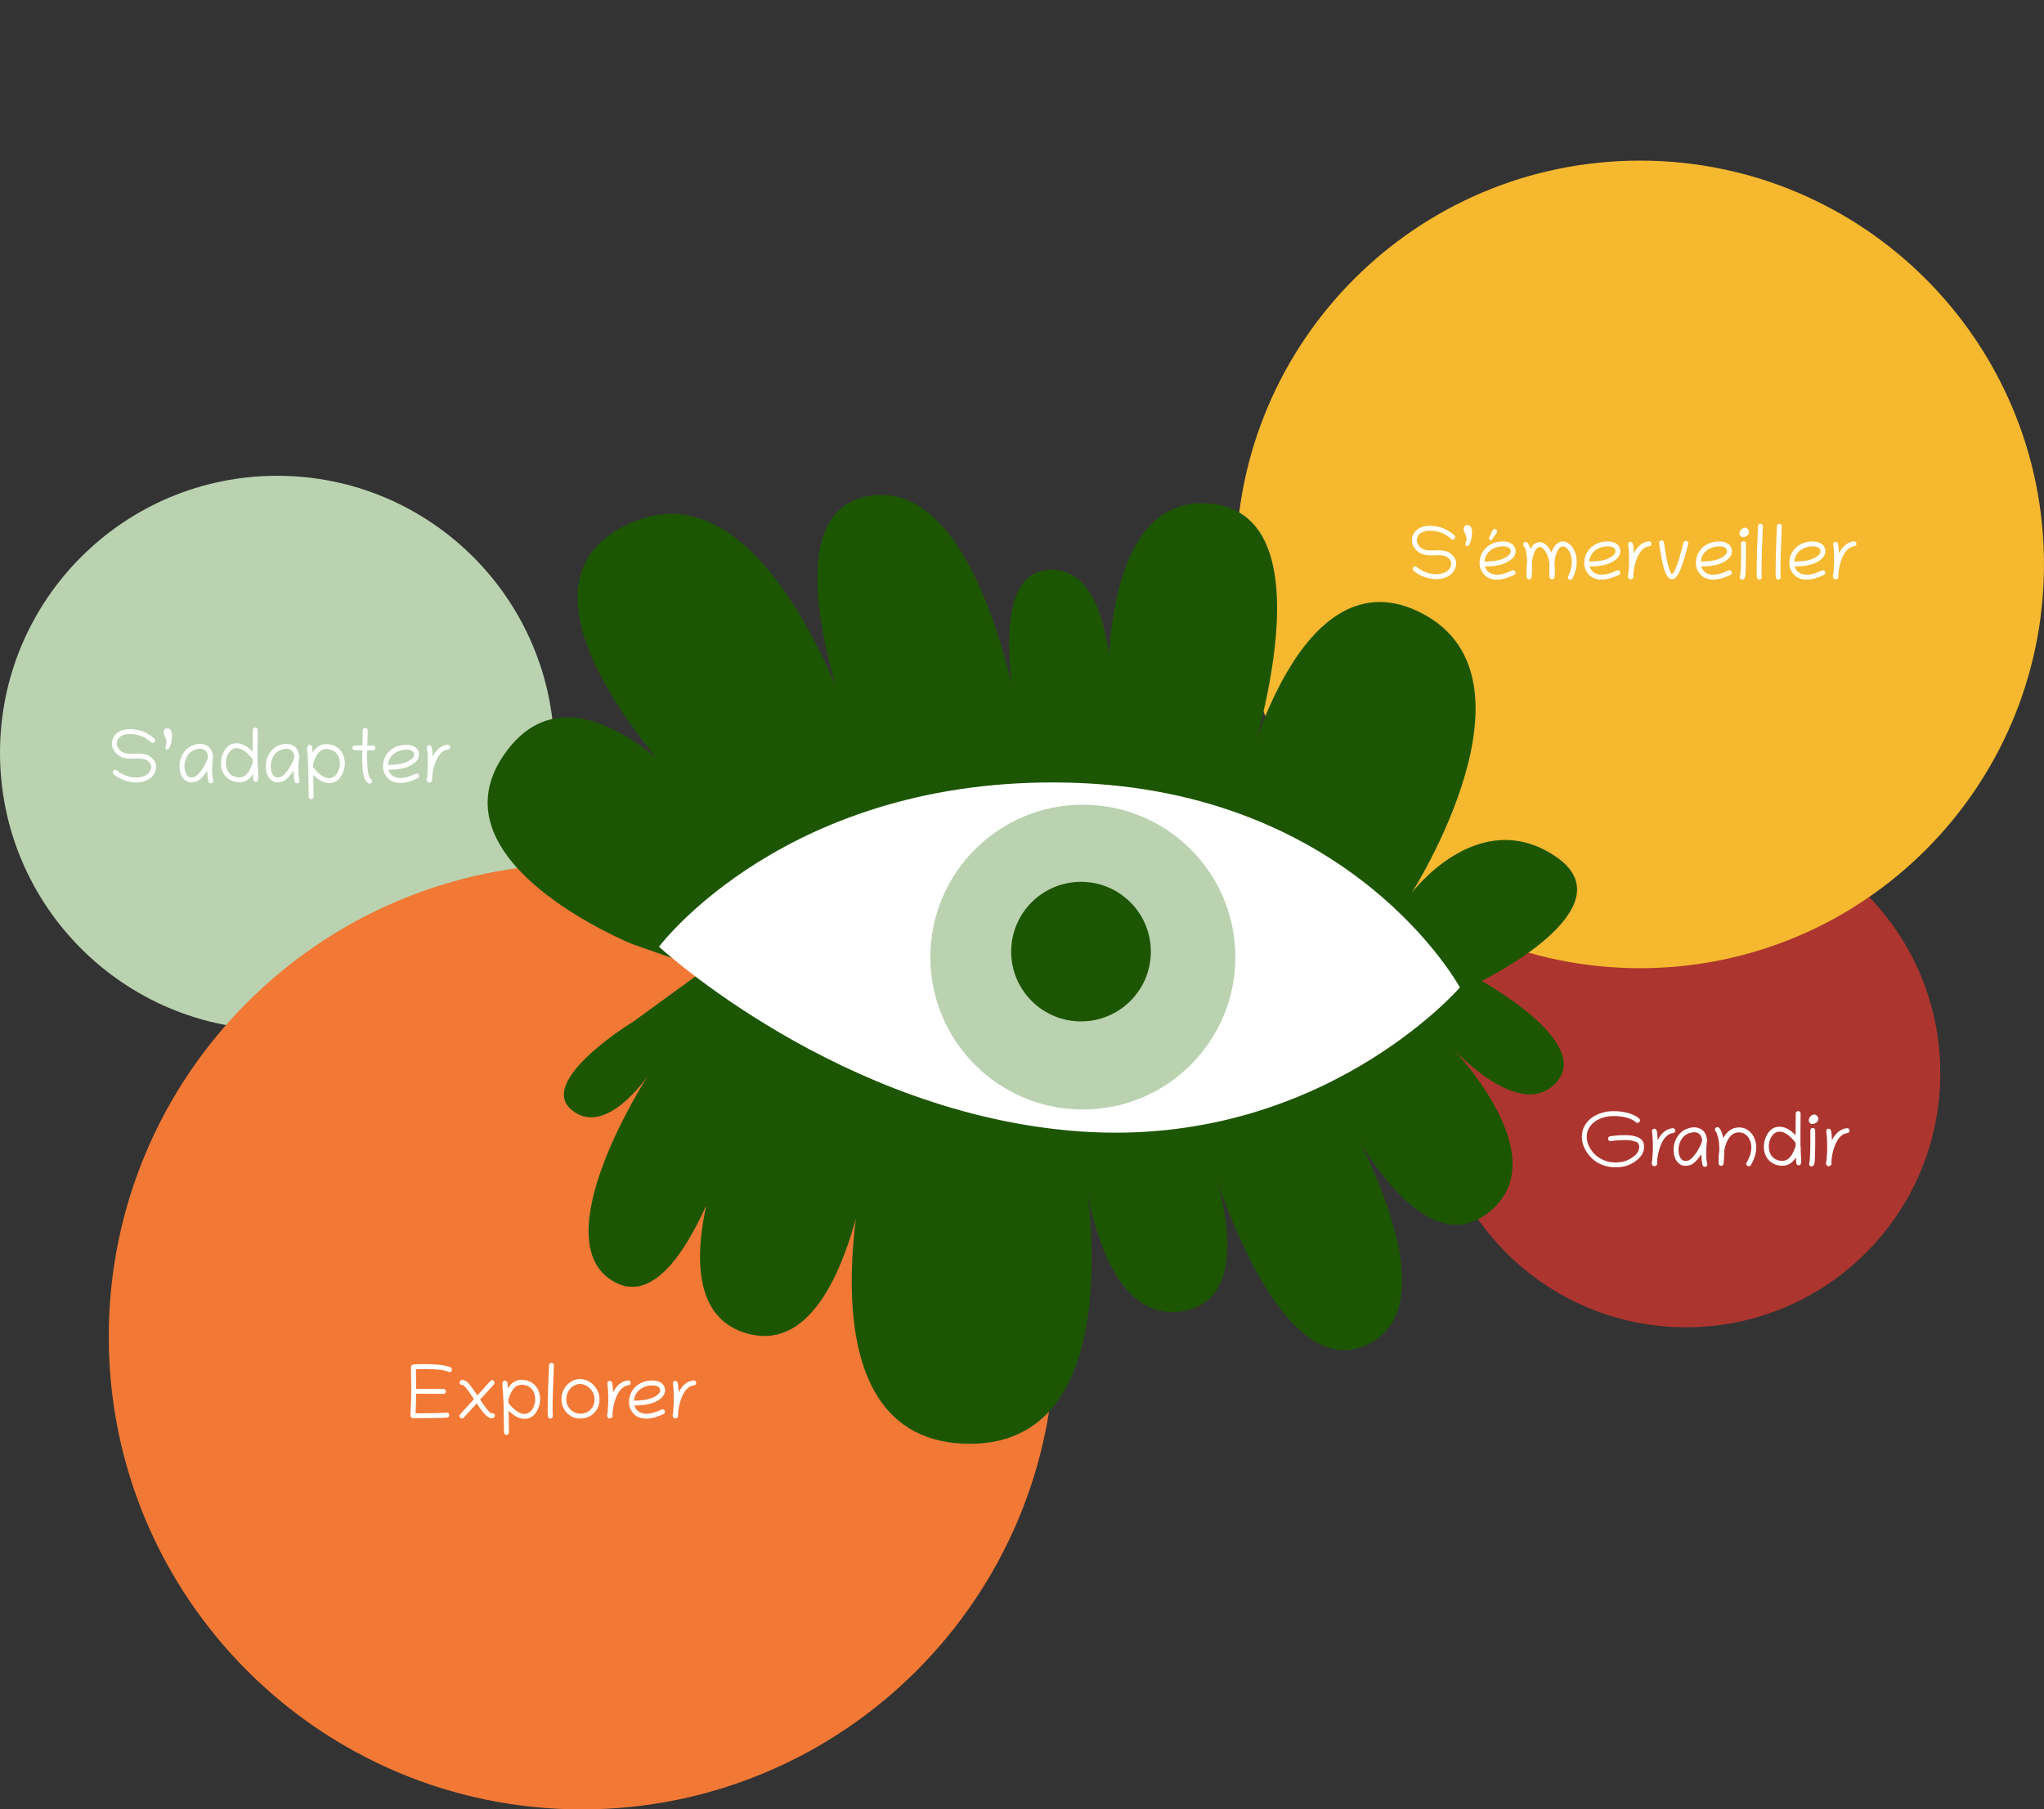 <svg width="794" height="703" viewBox="0 0 794 703" fill="none" xmlns="http://www.w3.org/2000/svg">
<rect x="0" y="0" width="794" height="703" fill="#333333" stroke="none"/>
<g clip-path="url(#clip0)">
<path d="M107.674 400.106C167.14 400.106 215.347 351.92 215.347 292.48C215.347 233.04 167.14 184.855 107.674 184.855C48.207 184.855 0 233.04 0 292.48C0 351.92 48.207 400.106 107.674 400.106Z" fill="#BAD2B0"/>
<path d="M226.028 703C327.526 703 409.807 620.756 409.807 519.304C409.807 417.851 327.526 335.607 226.028 335.607C124.53 335.607 42.249 417.851 42.249 519.304C42.249 620.756 124.53 703 226.028 703Z" fill="#F27935"/>
<path d="M654.969 515.688C709.505 515.688 753.716 471.497 753.716 416.986C753.716 362.474 709.505 318.284 654.969 318.284C600.433 318.284 556.223 362.474 556.223 416.986C556.223 471.497 600.433 515.688 654.969 515.688Z" fill="#AD352F"/>
<path d="M637.044 376.176C723.728 376.176 794 305.935 794 219.29C794 132.644 723.728 62.404 637.044 62.404C550.359 62.404 480.088 132.644 480.088 219.29C480.088 305.935 550.359 376.176 637.044 376.176Z" fill="#F5B82F"/>
<path d="M245.767 366.869C245.767 366.869 164.392 334.056 197.23 291.251C230.069 248.447 287.17 329.06 287.17 329.06C287.17 329.06 182.973 234.176 242.926 204.172C302.879 174.169 338.044 303.962 338.044 303.962C338.044 303.962 291.835 199.59 338.044 192.61C384.254 185.63 398.511 294.092 398.511 294.092C398.511 294.092 378.52 221.324 408.497 221.324C438.473 221.324 431.339 294.092 431.339 294.092C431.339 294.092 419.923 191.361 469.881 195.641C519.838 199.922 483.04 303.992 483.04 303.992C483.04 303.992 504.14 212.763 552.676 238.446C601.213 264.129 548.394 346.887 548.394 346.887C548.394 346.887 574.088 312.644 604.075 332.616C634.061 352.588 575.519 381.131 575.519 381.131C575.519 381.131 619.773 405.393 604.075 421.085C588.376 436.776 559.82 402.533 559.82 402.533C559.82 402.533 606.926 448.198 578.37 471.02C549.815 493.842 519.848 428.206 519.848 428.206C519.848 428.206 566.954 505.264 531.265 522.385C495.575 539.507 469.881 449.608 469.881 449.608C469.881 449.608 491.292 505.264 458.464 509.544C425.636 513.824 420.639 450.655 420.639 450.655C420.639 450.655 442.806 563.76 374.288 560.909C305.771 558.059 338.83 440.05 338.83 440.05C338.83 440.05 330.034 529.476 290.072 518.065C250.11 506.653 288.641 426.745 288.641 426.745C288.641 426.745 267.229 513.784 238.674 498.083C210.118 482.381 251.521 418.184 251.521 418.184C251.521 418.184 235.066 442.497 221.856 431.066C208.647 419.635 246.15 396.822 246.15 396.822L273.839 376.679" fill="#1D5603"/>
<path d="M255.994 367.826C255.994 367.826 305.72 301.233 415.641 304.093C525.561 306.953 567.105 383.659 567.105 383.659C567.105 383.659 513.137 446.042 419.923 439.617C326.709 433.191 255.994 367.826 255.994 367.826Z" fill="white"/>
<path d="M420.638 431.076C453.355 431.076 479.876 404.566 479.876 371.865C479.876 339.163 453.355 312.654 420.638 312.654C387.922 312.654 361.401 339.163 361.401 371.865C361.401 404.566 387.922 431.076 420.638 431.076Z" fill="#BAD2B0"/>
<path d="M419.923 396.842C434.904 396.842 447.048 384.704 447.048 369.73C447.048 354.756 434.904 342.617 419.923 342.617C404.943 342.617 392.798 354.756 392.798 369.73C392.798 384.704 404.943 396.842 419.923 396.842Z" fill="#1D5603"/>
<path d="M165.207 531.913C164.592 531.913 163.947 531.923 163.273 531.942C162.6 531.952 162.033 531.972 161.574 532.001C161.633 534.813 161.662 537.343 161.662 539.589L172.282 539.662C172.585 539.662 172.81 539.765 172.956 539.97C173.112 540.165 173.19 540.38 173.19 540.614C173.19 540.858 173.112 541.078 172.956 541.273C172.81 541.469 172.58 541.566 172.268 541.566L161.647 541.493C161.638 542.792 161.618 543.959 161.589 544.994C161.56 546.029 161.525 546.933 161.486 547.704L161.413 549.11C164.616 549.101 167.229 549.076 169.25 549.037C171.281 548.988 172.731 548.93 173.601 548.861C173.894 548.832 174.118 548.93 174.274 549.154C174.431 549.369 174.509 549.594 174.509 549.828C174.509 550.053 174.44 550.263 174.304 550.458C174.167 550.644 173.957 550.746 173.674 550.766C172.717 550.854 171.13 550.917 168.913 550.956C166.706 550.995 163.874 551.015 160.417 551.015C160.173 551.015 159.953 550.917 159.758 550.722C159.562 550.526 159.465 550.292 159.465 550.019C159.465 549.911 159.475 549.579 159.494 549.022C159.514 548.456 159.538 547.753 159.567 546.913C159.597 546.073 159.626 545.185 159.655 544.247C159.685 543.3 159.709 542.387 159.729 541.508C159.748 540.619 159.758 539.848 159.758 539.193C159.758 537.973 159.738 536.688 159.699 535.341C159.67 533.983 159.655 532.567 159.655 531.093C159.655 530.849 159.743 530.634 159.919 530.448C160.104 530.263 160.314 530.165 160.549 530.155L161.604 530.082C162.443 530.033 163.312 530.004 164.211 529.994C165.109 529.984 166.037 529.994 166.994 530.023C170.754 530.141 173.42 530.551 174.992 531.254C175.363 531.42 175.544 531.728 175.534 532.177C175.534 532.421 175.451 532.636 175.285 532.821C175.129 532.997 174.914 533.085 174.641 533.085C174.504 533.085 174.362 533.051 174.216 532.982C172.595 532.27 169.592 531.913 165.207 531.913ZM178.537 537.201C178.537 536.84 178.649 536.571 178.874 536.396C179.099 536.22 179.343 536.132 179.606 536.132C179.909 536.132 180.217 536.205 180.529 536.352C180.852 536.488 181.125 536.649 181.35 536.835C182.15 537.509 183.386 539.101 185.056 541.61C185.114 541.698 185.173 541.791 185.231 541.889C185.3 541.977 185.363 542.064 185.422 542.152L190.505 536.527C190.69 536.322 190.91 536.22 191.164 536.22C191.418 536.22 191.647 536.322 191.853 536.527C192.058 536.723 192.16 536.952 192.16 537.216C192.16 537.44 192.077 537.641 191.911 537.816L186.506 543.778C187.521 545.282 188.327 546.425 188.923 547.206C189.792 548.329 190.446 548.969 190.886 549.125C191.013 549.066 191.149 549.037 191.296 549.037C191.54 549.037 191.755 549.125 191.94 549.301C192.136 549.477 192.233 549.696 192.233 549.96C192.233 550.312 192.116 550.575 191.882 550.751C191.647 550.927 191.35 551.015 190.988 551.015C189.953 551.015 188.776 550.155 187.458 548.437C187.136 548.017 186.784 547.543 186.403 547.016C186.032 546.479 185.627 545.883 185.188 545.229L180.134 550.81C179.938 551.024 179.719 551.132 179.475 551.132C179.221 551.132 178.991 551.034 178.786 550.839C178.581 550.634 178.479 550.399 178.479 550.136C178.479 549.911 178.562 549.711 178.728 549.535L184.104 543.603L183.137 542.152C181.535 539.76 180.422 538.397 179.797 538.065C179.699 538.095 179.602 538.109 179.504 538.109C179.25 538.109 179.025 538.026 178.83 537.86C178.635 537.694 178.537 537.475 178.537 537.201ZM195.163 537.743C195.163 537.382 195.241 537.069 195.397 536.806C195.563 536.532 195.832 536.396 196.203 536.396C196.457 536.396 196.667 536.498 196.833 536.703C197.009 536.908 197.111 537.143 197.141 537.406C197.17 537.65 197.194 537.943 197.214 538.285C197.243 538.617 197.268 538.998 197.287 539.428C198.625 537.221 200.378 536.117 202.546 536.117C203.884 536.117 205.051 536.376 206.047 536.894C207.043 537.401 207.863 538.129 208.508 539.076C208.957 539.74 209.284 540.453 209.489 541.215C209.704 541.977 209.812 542.748 209.812 543.529C209.812 544.584 209.636 545.614 209.284 546.62C208.942 547.626 208.469 548.51 207.863 549.271C206.809 550.59 205.446 551.249 203.776 551.249C203.63 551.249 203.488 551.244 203.352 551.234C201.467 551.117 199.538 550.062 197.565 548.07C197.585 548.676 197.6 549.389 197.609 550.209C197.619 551.02 197.629 551.933 197.639 552.948L197.683 556.522C197.683 556.776 197.59 557.001 197.404 557.196C197.219 557.392 196.999 557.489 196.745 557.489C196.481 557.489 196.252 557.396 196.057 557.211C195.871 557.035 195.778 556.815 195.778 556.552L195.734 552.963C195.705 550.824 195.676 549.003 195.646 547.499C195.627 545.995 195.603 544.809 195.573 543.939C195.505 543.744 195.471 543.334 195.471 542.709C195.471 542.67 195.471 542.631 195.471 542.592C195.471 541.85 195.417 541.029 195.31 540.131C195.212 539.232 195.163 538.437 195.163 537.743ZM202.531 538.021C200.471 538.021 198.889 539.647 197.785 542.899C197.658 543.28 197.556 543.578 197.478 543.793C197.487 544.008 197.492 544.228 197.492 544.452C197.492 544.677 197.497 544.901 197.507 545.126C199.675 547.802 201.682 549.208 203.527 549.345C203.596 549.345 203.664 549.345 203.732 549.345C204.582 549.345 205.319 549.066 205.944 548.51C206.569 547.943 207.048 547.226 207.38 546.356C207.722 545.478 207.893 544.564 207.893 543.617C207.893 541.957 207.409 540.609 206.442 539.574C205.485 538.539 204.182 538.021 202.531 538.021ZM214.25 529.481C214.494 529.481 214.709 529.584 214.895 529.789C215.09 529.984 215.178 530.214 215.158 530.478C214.992 534.53 214.865 537.963 214.777 540.775C214.689 543.588 214.646 545.785 214.646 547.367C214.646 548.744 214.68 549.652 214.748 550.092C214.758 550.15 214.763 550.204 214.763 550.253C214.763 550.546 214.66 550.771 214.455 550.927C214.25 551.083 214.025 551.161 213.781 551.161C213.576 551.161 213.381 551.098 213.195 550.971C213.02 550.844 212.912 550.644 212.873 550.37C212.795 549.872 212.756 548.852 212.756 547.309C212.756 544.027 212.927 538.388 213.269 530.39C213.278 530.136 213.381 529.921 213.576 529.745C213.781 529.569 214.006 529.481 214.25 529.481ZM225.603 535.81C228.034 535.956 230.026 537.157 231.579 539.413C231.999 540.019 232.321 540.692 232.546 541.435C232.771 542.167 232.883 542.982 232.883 543.881C232.883 545.219 232.565 546.42 231.931 547.484C231.296 548.539 230.529 549.354 229.631 549.931C229.055 550.302 228.405 550.6 227.683 550.824C226.96 551.039 226.213 551.146 225.441 551.146C224.006 551.146 222.78 550.834 221.765 550.209C220.759 549.574 219.948 548.788 219.333 547.851C218.503 546.562 218.088 545.18 218.088 543.705C218.088 543.314 218.117 542.919 218.176 542.519C218.449 540.575 219.265 538.983 220.622 537.743C221.989 536.493 223.532 535.834 225.251 535.766C225.368 535.746 225.485 535.761 225.603 535.81ZM230.964 543.778C230.964 542.646 230.7 541.635 230.173 540.746C229.646 539.848 228.962 539.135 228.122 538.607C227.292 538.07 226.418 537.772 225.5 537.714C225.422 537.714 225.344 537.699 225.266 537.67C224.27 537.729 223.371 538.036 222.57 538.593C221.77 539.14 221.135 539.862 220.666 540.761C220.207 541.649 219.978 542.641 219.978 543.734C219.978 544.574 220.139 545.336 220.461 546.02C220.793 546.703 221.218 547.289 221.735 547.777C222.263 548.256 222.81 548.612 223.376 548.847C224.06 549.12 224.763 549.257 225.485 549.257C226.491 549.257 227.404 549.022 228.225 548.554C229.055 548.075 229.685 547.499 230.114 546.825C230.397 546.376 230.607 545.893 230.744 545.375C230.891 544.848 230.964 544.315 230.964 543.778ZM236.809 551.117C236.535 551.117 236.301 550.985 236.105 550.722C235.91 550.448 235.812 550.204 235.812 549.989C235.812 549.804 235.842 549.613 235.9 549.418C235.969 549.223 236.008 549.037 236.018 548.861C236.047 548.324 236.101 547.602 236.179 546.693C236.257 545.775 236.296 544.887 236.296 544.027C236.296 543.402 236.286 542.724 236.267 541.991C236.208 539.833 236.12 538.52 236.003 538.051C235.954 537.846 235.93 537.66 235.93 537.494C235.93 537.211 236.008 536.981 236.164 536.806C236.33 536.62 236.56 536.527 236.853 536.527C237.077 536.527 237.272 536.601 237.438 536.747C237.604 536.894 237.712 537.06 237.761 537.245C237.976 538.056 238.103 539.301 238.142 540.98C239.567 538.178 241.496 536.625 243.928 536.322C243.967 536.322 244.006 536.322 244.045 536.322C244.338 536.322 244.562 536.43 244.719 536.645C244.885 536.85 244.968 537.074 244.968 537.318C244.968 537.533 244.904 537.729 244.777 537.904C244.65 538.08 244.445 538.183 244.162 538.212C241.682 538.524 239.855 540.746 238.684 544.877C238.4 545.883 238.186 546.918 238.039 547.982C238.01 548.422 237.98 548.769 237.951 549.022C237.932 549.276 237.922 549.516 237.922 549.74C237.922 549.867 237.932 549.97 237.951 550.048C237.971 550.126 237.98 550.194 237.98 550.253C237.98 550.468 237.834 550.668 237.541 550.854C237.258 551.029 237.014 551.117 236.809 551.117ZM246.418 546.034C246.701 547.05 247.248 547.846 248.059 548.422C248.879 548.998 249.909 549.286 251.149 549.286C252.81 549.286 254.738 548.744 256.936 547.66C257.072 547.592 257.214 547.558 257.36 547.558C257.614 547.558 257.834 547.646 258.02 547.821C258.215 547.997 258.312 548.217 258.312 548.48C258.312 548.9 258.137 549.198 257.785 549.374C256.672 549.921 255.539 550.36 254.387 550.692C253.234 551.024 252.121 551.19 251.047 551.19C249.943 551.19 248.913 550.985 247.956 550.575C247.009 550.165 246.198 549.481 245.524 548.524C245.144 547.987 244.851 547.416 244.646 546.811C244.44 546.205 244.338 545.526 244.338 544.774C244.338 544.442 244.357 544.096 244.396 543.734C244.621 541.869 245.397 540.272 246.726 538.944C248.444 537.226 250.705 536.366 253.508 536.366C254.582 536.366 255.524 536.576 256.335 536.996C257.146 537.406 257.722 537.992 258.063 538.754C258.249 539.174 258.342 539.618 258.342 540.087C258.342 540.888 258.132 541.596 257.712 542.211C257.302 542.816 256.716 543.378 255.954 543.896C253.815 545.341 250.715 546.063 246.652 546.063C246.594 546.063 246.516 546.054 246.418 546.034ZM246.257 544.247C246.394 544.188 246.525 544.159 246.652 544.159C250.334 544.159 253.083 543.544 254.899 542.313C255.407 541.972 255.793 541.625 256.057 541.273C256.32 540.912 256.452 540.497 256.452 540.028C256.452 539.755 256.389 539.535 256.262 539.369C256.145 539.203 255.988 539.047 255.793 538.9C255.246 538.48 254.489 538.271 253.522 538.271C252.224 538.271 251.042 538.515 249.978 539.003C248.913 539.481 248.049 540.17 247.385 541.068C246.73 541.957 246.354 543.017 246.257 544.247ZM262.268 551.117C261.994 551.117 261.76 550.985 261.564 550.722C261.369 550.448 261.271 550.204 261.271 549.989C261.271 549.804 261.301 549.613 261.359 549.418C261.428 549.223 261.467 549.037 261.477 548.861C261.506 548.324 261.56 547.602 261.638 546.693C261.716 545.775 261.755 544.887 261.755 544.027C261.755 543.402 261.745 542.724 261.726 541.991C261.667 539.833 261.579 538.52 261.462 538.051C261.413 537.846 261.389 537.66 261.389 537.494C261.389 537.211 261.467 536.981 261.623 536.806C261.789 536.62 262.019 536.527 262.312 536.527C262.536 536.527 262.731 536.601 262.897 536.747C263.063 536.894 263.171 537.06 263.22 537.245C263.435 538.056 263.562 539.301 263.601 540.98C265.026 538.178 266.955 536.625 269.387 536.322C269.426 536.322 269.465 536.322 269.504 536.322C269.797 536.322 270.021 536.43 270.178 536.645C270.344 536.85 270.427 537.074 270.427 537.318C270.427 537.533 270.363 537.729 270.236 537.904C270.109 538.08 269.904 538.183 269.621 538.212C267.141 538.524 265.314 540.746 264.143 544.877C263.859 545.883 263.645 546.918 263.498 547.982C263.469 548.422 263.439 548.769 263.41 549.022C263.391 549.276 263.381 549.516 263.381 549.74C263.381 549.867 263.391 549.97 263.41 550.048C263.43 550.126 263.439 550.194 263.439 550.253C263.439 550.468 263.293 550.668 263 550.854C262.717 551.029 262.473 551.117 262.268 551.117Z" fill="white"/>
<path d="M636.774 434.616C636.97 434.802 637.067 435.026 637.067 435.29C637.067 435.671 636.882 435.964 636.511 436.169C636.149 436.364 635.808 436.315 635.485 436.022C634.655 435.261 633.464 434.67 631.911 434.25C630.368 433.83 628.732 433.62 627.004 433.62C626.115 433.62 625.241 433.679 624.382 433.796C621.218 434.44 618.962 435.734 617.614 437.678C617.175 438.312 616.857 438.967 616.662 439.641C616.467 440.305 616.369 440.969 616.369 441.633C616.369 442.844 616.638 444.021 617.175 445.163C617.712 446.296 618.381 447.292 619.182 448.151C620.119 449.157 621.301 449.992 622.727 450.656C624.152 451.32 625.773 451.652 627.59 451.652C628.566 451.652 629.567 451.545 630.593 451.33C631.364 451.135 632.136 450.832 632.907 450.422C633.688 450.012 634.387 449.533 635.002 448.986C635.627 448.439 636.081 447.863 636.364 447.258C636.618 446.721 636.745 446.164 636.745 445.588C636.745 445.012 636.633 444.577 636.408 444.284C636.193 443.981 635.881 443.757 635.471 443.61C635.07 443.464 634.582 443.322 634.006 443.186C633.303 443.02 632.399 442.937 631.296 442.937C630.749 442.937 630.153 442.956 629.509 442.995C628.864 443.024 628.259 443.068 627.692 443.127C627.126 443.176 626.687 443.225 626.374 443.273L625.759 443.361C625.71 443.371 625.656 443.376 625.598 443.376C625.314 443.376 625.09 443.273 624.924 443.068C624.768 442.854 624.689 442.624 624.689 442.38C624.689 442.175 624.748 441.984 624.865 441.809C624.992 441.623 625.192 441.511 625.466 441.472L626.081 441.384C626.413 441.335 626.867 441.281 627.443 441.223C628.02 441.164 628.64 441.115 629.304 441.076C629.968 441.037 630.598 441.018 631.193 441.018C632.463 441.018 633.625 441.135 634.68 441.369C635.744 441.604 636.618 441.975 637.302 442.482C638.2 443.156 638.649 444.211 638.649 445.646C638.649 447.668 637.57 449.484 635.412 451.096C634.104 452.072 632.639 452.766 631.018 453.176C629.836 453.42 628.688 453.542 627.575 453.542C626.54 453.542 625.529 453.435 624.543 453.22C621.818 452.624 619.567 451.369 617.79 449.455C616.823 448.42 616.027 447.224 615.402 445.866C614.777 444.499 614.465 443.088 614.465 441.633C614.465 440.783 614.592 439.934 614.846 439.084C615.1 438.234 615.505 437.404 616.062 436.594C617.702 434.221 620.358 432.663 624.03 431.921C624.04 431.921 624.05 431.921 624.06 431.921C624.069 431.911 624.079 431.906 624.089 431.906C625.036 431.779 625.998 431.716 626.975 431.716C628.977 431.716 630.861 431.975 632.629 432.492C634.396 433 635.778 433.708 636.774 434.616ZM642.59 453.117C642.316 453.117 642.082 452.985 641.887 452.722C641.691 452.448 641.594 452.204 641.594 451.989C641.594 451.804 641.623 451.613 641.682 451.418C641.75 451.223 641.789 451.037 641.799 450.861C641.828 450.324 641.882 449.602 641.96 448.693C642.038 447.775 642.077 446.887 642.077 446.027C642.077 445.402 642.067 444.724 642.048 443.991C641.989 441.833 641.901 440.52 641.784 440.051C641.735 439.846 641.711 439.66 641.711 439.494C641.711 439.211 641.789 438.981 641.945 438.806C642.111 438.62 642.341 438.527 642.634 438.527C642.858 438.527 643.054 438.601 643.22 438.747C643.386 438.894 643.493 439.06 643.542 439.245C643.757 440.056 643.884 441.301 643.923 442.98C645.349 440.178 647.277 438.625 649.709 438.322C649.748 438.322 649.787 438.322 649.826 438.322C650.119 438.322 650.344 438.43 650.5 438.645C650.666 438.85 650.749 439.074 650.749 439.318C650.749 439.533 650.686 439.729 650.559 439.904C650.432 440.08 650.227 440.183 649.943 440.212C647.463 440.524 645.637 442.746 644.465 446.877C644.182 447.883 643.967 448.918 643.82 449.982C643.791 450.422 643.762 450.769 643.732 451.022C643.713 451.276 643.703 451.516 643.703 451.74C643.703 451.867 643.713 451.97 643.732 452.048C643.752 452.126 643.762 452.194 643.762 452.253C643.762 452.468 643.615 452.668 643.322 452.854C643.039 453.029 642.795 453.117 642.59 453.117ZM663.083 442.819C663.112 442.927 663.127 443.039 663.127 443.156C663.127 443.381 663.083 443.64 662.995 443.933C662.849 445.476 662.775 446.853 662.775 448.063C662.775 449.753 662.917 451.125 663.2 452.18C663.229 452.277 663.244 452.37 663.244 452.458C663.244 452.731 663.137 452.946 662.922 453.103C662.717 453.269 662.492 453.352 662.248 453.352C662.062 453.352 661.887 453.298 661.721 453.19C661.555 453.083 661.438 452.907 661.369 452.663C661.066 451.54 660.905 450.114 660.886 448.386C659.958 449.88 658.962 451.057 657.897 451.916C657.253 452.434 656.589 452.727 655.905 452.795C655.495 452.912 655.095 452.971 654.704 452.971C654.147 452.971 653.64 452.868 653.181 452.663C652.722 452.458 652.326 452.199 651.994 451.887C651.398 451.33 650.935 450.612 650.603 449.733C650.28 448.845 650.119 447.819 650.119 446.657C650.119 445.163 650.466 443.737 651.159 442.38C652.175 440.388 653.718 439.06 655.788 438.396C656.579 438.132 657.341 438 658.073 438C658.991 438 659.855 438.215 660.666 438.645C662.082 439.396 662.888 440.788 663.083 442.819ZM661.179 442.951C661.091 442.014 660.783 441.271 660.256 440.725C659.738 440.178 659.03 439.904 658.132 439.904C657.595 439.904 657.009 440.007 656.374 440.212C654.802 440.71 653.654 441.672 652.932 443.098C652.326 444.299 652.023 445.495 652.023 446.687C652.023 447.526 652.136 448.278 652.36 448.942C652.585 449.606 652.873 450.104 653.225 450.437C653.664 450.847 654.162 451.052 654.719 451.052C654.904 451.052 655.08 451.032 655.246 450.993C655.422 450.944 655.617 450.91 655.832 450.891C655.998 450.871 656.325 450.671 656.813 450.29C657.302 449.899 657.819 449.348 658.366 448.635C658.923 447.922 659.445 447.121 659.934 446.232C660.422 445.344 660.817 444.45 661.12 443.552C661.13 443.454 661.14 443.356 661.149 443.259C661.159 443.151 661.169 443.049 661.179 442.951ZM667.155 437.912C667.438 437.912 667.673 438.024 667.858 438.249C668.562 439.099 669.074 440.407 669.396 442.175C670.725 439.772 672.438 438.42 674.538 438.117C674.87 438.068 675.197 438.044 675.52 438.044C676.691 438.044 677.727 438.312 678.625 438.85C679.523 439.387 680.261 440.095 680.837 440.974C681.413 441.853 681.804 442.8 682.009 443.815C682.146 444.47 682.214 445.139 682.214 445.822C682.214 447.98 681.525 450.261 680.148 452.663C679.973 452.966 679.704 453.117 679.343 453.117C679.04 453.117 678.767 452.976 678.522 452.692C678.288 452.399 678.278 452.072 678.493 451.711C679.704 449.602 680.31 447.634 680.31 445.808C680.31 445.261 680.256 444.729 680.148 444.211C679.992 443.459 679.704 442.761 679.284 442.116C678.874 441.472 678.347 440.954 677.702 440.563C677.067 440.163 676.335 439.963 675.505 439.963C675.28 439.963 675.051 439.978 674.816 440.007C673.85 440.144 673.024 440.568 672.341 441.281C671.657 441.994 671.105 442.858 670.686 443.874C670.275 444.88 669.978 445.905 669.792 446.95C669.792 447.077 669.792 447.204 669.792 447.331C669.792 448.737 669.719 450.153 669.572 451.579L669.514 452.15C669.484 452.424 669.377 452.629 669.191 452.766C669.006 452.893 668.806 452.956 668.591 452.956C668.356 452.956 668.137 452.883 667.932 452.736C667.736 452.59 667.634 452.37 667.624 452.077C667.604 451.638 667.595 451.208 667.595 450.788C667.595 449.353 667.692 448.029 667.888 446.818C667.849 444.572 667.673 442.888 667.36 441.765C667.058 440.651 666.779 439.938 666.525 439.626C666.291 439.333 666.174 439.074 666.174 438.85C666.174 438.566 666.276 438.342 666.481 438.176C666.687 438 666.911 437.912 667.155 437.912ZM699.499 446.76C699.499 447.482 699.533 448.269 699.602 449.118C699.67 449.958 699.704 450.7 699.704 451.345C699.704 451.726 699.626 452.058 699.47 452.341C699.323 452.614 699.055 452.751 698.664 452.751C698.4 452.751 698.186 452.648 698.02 452.443C697.854 452.238 697.761 452.004 697.741 451.74C697.722 451.486 697.702 451.188 697.683 450.847C697.663 450.505 697.644 450.124 697.624 449.704C696.267 451.853 694.533 452.927 692.424 452.927C691.008 452.927 689.753 452.614 688.659 451.989C687.575 451.364 686.721 450.5 686.096 449.396C685.48 448.283 685.173 447.004 685.173 445.559C685.173 444.465 685.358 443.4 685.729 442.365C686.101 441.32 686.604 440.417 687.238 439.655C688.273 438.405 689.606 437.78 691.237 437.78C691.413 437.78 691.594 437.785 691.779 437.795C693.654 437.941 695.563 439.03 697.507 441.062C697.507 440.456 697.507 439.748 697.507 438.938C697.507 438.117 697.512 437.199 697.521 436.184L697.551 432.609C697.551 432.307 697.648 432.077 697.844 431.921C698.049 431.765 698.269 431.687 698.503 431.687C698.747 431.687 698.967 431.765 699.162 431.921C699.357 432.077 699.455 432.312 699.455 432.624L699.426 436.213C699.416 437.531 699.406 438.732 699.396 439.816C699.396 440.891 699.396 441.848 699.396 442.688C699.396 443.752 699.401 444.602 699.411 445.236C699.47 445.412 699.499 445.72 699.499 446.159C699.499 446.257 699.499 446.354 699.499 446.452C699.499 446.55 699.499 446.652 699.499 446.76ZM692.438 451.022C694.44 451.022 696.022 449.426 697.185 446.232C697.263 446.027 697.326 445.852 697.375 445.705C697.424 445.559 697.468 445.437 697.507 445.339V444.006C695.388 441.281 693.41 439.841 691.574 439.685C691.486 439.675 691.398 439.67 691.311 439.67C690.451 439.67 689.704 439.958 689.069 440.534C688.435 441.101 687.946 441.828 687.604 442.717C687.263 443.596 687.092 444.514 687.092 445.471C687.092 447.111 687.57 448.449 688.527 449.484C689.484 450.51 690.788 451.022 692.438 451.022ZM702.619 435.202C702.619 434.841 702.727 434.494 702.941 434.162C703.166 433.82 703.439 433.547 703.762 433.342C704.084 433.127 704.401 433.02 704.714 433.02C705.173 433.02 705.559 433.215 705.871 433.605C706.193 433.986 706.354 434.367 706.354 434.748C706.354 435.109 706.242 435.441 706.018 435.744C705.793 436.047 705.49 436.267 705.109 436.403C704.68 436.618 704.299 436.726 703.967 436.726C703.605 436.726 703.288 436.579 703.015 436.286C702.751 435.983 702.619 435.622 702.619 435.202ZM704.992 450.612C704.963 451.394 704.855 452.019 704.67 452.487C704.484 452.946 704.162 453.176 703.703 453.176C703.449 453.176 703.225 453.083 703.029 452.897C702.834 452.712 702.736 452.482 702.736 452.209C702.736 452.082 702.761 451.955 702.81 451.828C702.897 451.623 702.966 451.218 703.015 450.612C703.073 449.997 703.117 449.274 703.146 448.444C703.176 447.614 703.195 446.76 703.205 445.881C703.225 444.992 703.234 444.167 703.234 443.405C703.234 442.644 703.234 442.038 703.234 441.589C703.234 440.759 703.229 439.963 703.22 439.201C703.22 438.889 703.317 438.654 703.513 438.498C703.718 438.342 703.942 438.264 704.187 438.264C704.421 438.264 704.631 438.342 704.816 438.498C705.012 438.645 705.109 438.869 705.109 439.172C705.119 439.689 705.124 440.197 705.124 440.695C705.134 441.193 705.139 441.682 705.139 442.16C705.139 443.752 705.129 445.192 705.109 446.481C705.1 447.771 705.061 449.147 704.992 450.612ZM710.295 453.117C710.021 453.117 709.787 452.985 709.592 452.722C709.396 452.448 709.299 452.204 709.299 451.989C709.299 451.804 709.328 451.613 709.387 451.418C709.455 451.223 709.494 451.037 709.504 450.861C709.533 450.324 709.587 449.602 709.665 448.693C709.743 447.775 709.782 446.887 709.782 446.027C709.782 445.402 709.772 444.724 709.753 443.991C709.694 441.833 709.606 440.52 709.489 440.051C709.44 439.846 709.416 439.66 709.416 439.494C709.416 439.211 709.494 438.981 709.65 438.806C709.816 438.62 710.046 438.527 710.339 438.527C710.563 438.527 710.759 438.601 710.925 438.747C711.091 438.894 711.198 439.06 711.247 439.245C711.462 440.056 711.589 441.301 711.628 442.98C713.054 440.178 714.982 438.625 717.414 438.322C717.453 438.322 717.492 438.322 717.531 438.322C717.824 438.322 718.049 438.43 718.205 438.645C718.371 438.85 718.454 439.074 718.454 439.318C718.454 439.533 718.391 439.729 718.264 439.904C718.137 440.08 717.932 440.183 717.648 440.212C715.168 440.524 713.342 442.746 712.17 446.877C711.887 447.883 711.672 448.918 711.525 449.982C711.496 450.422 711.467 450.769 711.438 451.022C711.418 451.276 711.408 451.516 711.408 451.74C711.408 451.867 711.418 451.97 711.438 452.048C711.457 452.126 711.467 452.194 711.467 452.253C711.467 452.468 711.32 452.668 711.027 452.854C710.744 453.029 710.5 453.117 710.295 453.117Z" fill="white"/>
<path d="M558.602 215.698C558.172 215.698 557.732 215.713 557.283 215.742C556.834 215.771 556.419 215.786 556.038 215.786C554.749 215.786 553.66 215.645 552.771 215.361C551.883 215.068 551.072 214.59 550.34 213.926C549.852 213.477 549.417 212.905 549.036 212.212C548.655 211.519 548.465 210.742 548.465 209.883C548.465 209.336 548.558 208.784 548.743 208.228C549.153 206.997 549.944 206.035 551.116 205.342C552.288 204.639 553.675 204.287 555.276 204.287C557.356 204.287 559.217 204.639 560.857 205.342C562.498 206.045 563.875 206.929 564.988 207.993C565.184 208.179 565.281 208.403 565.281 208.667C565.281 208.901 565.193 209.121 565.018 209.326C564.852 209.521 564.632 209.624 564.358 209.634C564.095 209.634 563.865 209.546 563.67 209.37C562.732 208.462 561.556 207.705 560.14 207.1C558.724 206.494 557.137 206.191 555.379 206.191C554.188 206.191 553.157 206.411 552.288 206.851C551.419 207.28 550.838 207.939 550.545 208.828C550.428 209.18 550.369 209.531 550.369 209.883C550.369 210.449 550.496 210.962 550.75 211.421C551.014 211.87 551.312 212.246 551.644 212.549C552.161 213.008 552.762 213.345 553.445 213.56C554.139 213.774 555.003 213.882 556.038 213.882C556.399 213.882 556.805 213.867 557.254 213.838C557.703 213.809 558.138 213.794 558.558 213.794C560.345 213.794 561.727 214.048 562.703 214.556C563.436 214.927 564.109 215.503 564.725 216.284C565.35 217.065 565.662 217.964 565.662 218.979C565.662 219.302 565.623 219.624 565.545 219.946C565.105 221.86 563.909 223.267 561.956 224.165C560.726 224.731 559.417 225.015 558.03 225.015C557.708 225.015 557.381 225 557.049 224.971C553.855 224.668 551.204 223.589 549.095 221.733C548.88 221.538 548.772 221.313 548.772 221.06C548.772 220.806 548.87 220.576 549.065 220.371C549.261 220.166 549.49 220.063 549.754 220.063C549.969 220.063 550.164 220.142 550.34 220.298C552.166 221.89 554.466 222.817 557.239 223.081C557.493 223.101 557.742 223.11 557.986 223.11C559.119 223.11 560.218 222.866 561.282 222.378C562.581 221.782 563.377 220.854 563.67 219.595C563.719 219.39 563.743 219.189 563.743 218.994C563.743 218.35 563.538 217.788 563.128 217.31C562.718 216.831 562.269 216.47 561.78 216.226C561.106 215.874 560.047 215.698 558.602 215.698ZM569.925 204.009C570.647 204.009 571.141 204.287 571.404 204.844C571.678 205.391 571.814 206.069 571.814 206.88C571.814 207.427 571.761 208.018 571.653 208.652C571.556 209.287 571.424 209.873 571.258 210.41C571.102 210.938 570.94 211.333 570.774 211.597C570.53 211.968 570.237 212.153 569.896 212.153C569.466 212.153 569.251 211.934 569.251 211.494C569.251 211.211 569.319 210.874 569.456 210.483C569.593 210.093 569.661 209.731 569.661 209.399C569.661 208.716 569.456 207.979 569.046 207.188C568.724 206.562 568.562 206.011 568.562 205.532C568.562 205.132 568.675 204.78 568.899 204.478C569.134 204.165 569.476 204.009 569.925 204.009ZM579.109 209.883C578.934 209.883 578.772 209.824 578.626 209.707C578.489 209.59 578.421 209.443 578.421 209.268C578.421 209.053 578.519 208.779 578.714 208.447L579.783 206.016C579.959 205.693 580.232 205.532 580.604 205.532C580.838 205.532 581.058 205.625 581.263 205.811C581.468 205.986 581.57 206.216 581.57 206.499C581.57 206.665 581.521 206.826 581.424 206.982L579.739 209.399C579.554 209.722 579.344 209.883 579.109 209.883ZM576.824 220.034C577.107 221.05 577.654 221.846 578.465 222.422C579.285 222.998 580.315 223.286 581.556 223.286C583.216 223.286 585.145 222.744 587.342 221.66C587.479 221.592 587.62 221.558 587.767 221.558C588.021 221.558 588.24 221.646 588.426 221.821C588.621 221.997 588.719 222.217 588.719 222.48C588.719 222.9 588.543 223.198 588.191 223.374C587.078 223.921 585.945 224.36 584.793 224.692C583.641 225.024 582.527 225.19 581.453 225.19C580.35 225.19 579.319 224.985 578.362 224.575C577.415 224.165 576.604 223.481 575.931 222.524C575.55 221.987 575.257 221.416 575.052 220.811C574.847 220.205 574.744 219.526 574.744 218.774C574.744 218.442 574.764 218.096 574.803 217.734C575.027 215.869 575.804 214.272 577.132 212.944C578.851 211.226 581.111 210.366 583.914 210.366C584.988 210.366 585.931 210.576 586.741 210.996C587.552 211.406 588.128 211.992 588.47 212.754C588.655 213.174 588.748 213.618 588.748 214.087C588.748 214.888 588.538 215.596 588.118 216.211C587.708 216.816 587.122 217.378 586.36 217.896C584.222 219.341 581.121 220.063 577.059 220.063C577 220.063 576.922 220.054 576.824 220.034ZM576.663 218.247C576.8 218.188 576.932 218.159 577.059 218.159C580.74 218.159 583.489 217.544 585.306 216.313C585.813 215.972 586.199 215.625 586.463 215.273C586.727 214.912 586.858 214.497 586.858 214.028C586.858 213.755 586.795 213.535 586.668 213.369C586.551 213.203 586.395 213.047 586.199 212.9C585.652 212.48 584.896 212.271 583.929 212.271C582.63 212.271 581.448 212.515 580.384 213.003C579.319 213.481 578.455 214.17 577.791 215.068C577.137 215.957 576.761 217.017 576.663 218.247ZM598.006 210.645C598.719 210.645 599.373 210.84 599.969 211.23C600.564 211.611 601.087 212.109 601.536 212.725C601.995 213.34 602.376 213.979 602.679 214.644C603.235 212.974 604.021 211.777 605.037 211.055C605.691 210.586 606.375 210.352 607.088 210.352C607.732 210.352 608.353 210.532 608.948 210.894C609.554 211.255 610.101 211.729 610.589 212.314C611.175 213.027 611.634 213.901 611.966 214.937C612.298 215.972 612.464 217.144 612.464 218.452C612.464 220.464 611.927 222.563 610.853 224.751C610.677 225.083 610.389 225.249 609.988 225.249C609.705 225.249 609.446 225.117 609.212 224.854C608.978 224.59 608.953 224.272 609.139 223.901C610.086 221.987 610.56 220.176 610.56 218.467C610.56 217.383 610.423 216.416 610.149 215.566C609.886 214.717 609.52 214.004 609.051 213.428C608.436 212.676 607.791 212.3 607.117 212.3C606.365 212.3 605.726 212.759 605.198 213.677C604.778 214.419 604.461 215.22 604.246 216.079C604.041 216.938 603.899 217.842 603.821 218.789C603.88 219.238 603.924 219.688 603.953 220.137C603.992 220.586 604.012 221.05 604.012 221.528C604.012 221.938 603.997 222.368 603.968 222.817C603.948 223.267 603.904 223.75 603.836 224.268C603.807 224.541 603.699 224.746 603.514 224.883C603.328 225.01 603.123 225.073 602.898 225.073C602.674 225.073 602.464 225.005 602.269 224.868C602.073 224.722 601.961 224.507 601.932 224.224C601.863 223.12 601.829 222.09 601.829 221.133C601.829 220.312 601.854 219.546 601.902 218.833C601.629 216.948 601.116 215.449 600.364 214.336C599.554 213.125 598.792 212.52 598.079 212.52C597.474 212.52 596.907 212.974 596.38 213.882C595.794 214.897 595.374 216.348 595.12 218.232C595.13 218.818 595.135 219.375 595.135 219.902C595.135 221.201 595.096 222.319 595.018 223.257L594.93 224.268C594.91 224.551 594.803 224.761 594.607 224.897C594.422 225.034 594.217 225.103 593.992 225.103C593.758 225.103 593.543 225.029 593.348 224.883C593.152 224.736 593.045 224.517 593.025 224.224C592.996 223.54 592.981 222.881 592.981 222.246C592.981 220.713 593.06 219.341 593.216 218.13C593.128 215.103 592.684 213.086 591.883 212.08C591.736 211.904 591.663 211.714 591.663 211.509C591.663 211.245 591.766 211.021 591.971 210.835C592.186 210.64 592.42 210.542 592.674 210.542C592.957 210.542 593.191 210.659 593.377 210.894C593.855 211.509 594.231 212.324 594.505 213.34C595.403 211.543 596.57 210.645 598.006 210.645ZM617.488 220.034C617.771 221.05 618.318 221.846 619.129 222.422C619.949 222.998 620.979 223.286 622.22 223.286C623.88 223.286 625.809 222.744 628.006 221.66C628.143 221.592 628.284 221.558 628.431 221.558C628.685 221.558 628.904 221.646 629.09 221.821C629.285 221.997 629.383 222.217 629.383 222.48C629.383 222.9 629.207 223.198 628.855 223.374C627.742 223.921 626.609 224.36 625.457 224.692C624.305 225.024 623.191 225.19 622.117 225.19C621.014 225.19 619.983 224.985 619.026 224.575C618.079 224.165 617.269 223.481 616.595 222.524C616.214 221.987 615.921 221.416 615.716 220.811C615.511 220.205 615.408 219.526 615.408 218.774C615.408 218.442 615.428 218.096 615.467 217.734C615.691 215.869 616.468 214.272 617.796 212.944C619.515 211.226 621.775 210.366 624.578 210.366C625.652 210.366 626.595 210.576 627.405 210.996C628.216 211.406 628.792 211.992 629.134 212.754C629.319 213.174 629.412 213.618 629.412 214.087C629.412 214.888 629.202 215.596 628.782 216.211C628.372 216.816 627.786 217.378 627.024 217.896C624.886 219.341 621.785 220.063 617.723 220.063C617.664 220.063 617.586 220.054 617.488 220.034ZM617.327 218.247C617.464 218.188 617.596 218.159 617.723 218.159C621.404 218.159 624.153 217.544 625.97 216.313C626.478 215.972 626.863 215.625 627.127 215.273C627.391 214.912 627.522 214.497 627.522 214.028C627.522 213.755 627.459 213.535 627.332 213.369C627.215 213.203 627.059 213.047 626.863 212.9C626.316 212.48 625.56 212.271 624.593 212.271C623.294 212.271 622.112 212.515 621.048 213.003C619.983 213.481 619.119 214.17 618.455 215.068C617.801 215.957 617.425 217.017 617.327 218.247ZM633.338 225.117C633.064 225.117 632.83 224.985 632.635 224.722C632.439 224.448 632.342 224.204 632.342 223.989C632.342 223.804 632.371 223.613 632.43 223.418C632.498 223.223 632.537 223.037 632.547 222.861C632.576 222.324 632.63 221.602 632.708 220.693C632.786 219.775 632.825 218.887 632.825 218.027C632.825 217.402 632.815 216.724 632.796 215.991C632.737 213.833 632.649 212.52 632.532 212.051C632.483 211.846 632.459 211.66 632.459 211.494C632.459 211.211 632.537 210.981 632.693 210.806C632.859 210.62 633.089 210.527 633.382 210.527C633.606 210.527 633.802 210.601 633.968 210.747C634.134 210.894 634.241 211.06 634.29 211.245C634.505 212.056 634.632 213.301 634.671 214.98C636.097 212.178 638.025 210.625 640.457 210.322C640.496 210.322 640.535 210.322 640.574 210.322C640.867 210.322 641.092 210.43 641.248 210.645C641.414 210.85 641.497 211.074 641.497 211.318C641.497 211.533 641.434 211.729 641.307 211.904C641.18 212.08 640.975 212.183 640.691 212.212C638.211 212.524 636.385 214.746 635.213 218.877C634.93 219.883 634.715 220.918 634.568 221.982C634.539 222.422 634.51 222.769 634.48 223.022C634.461 223.276 634.451 223.516 634.451 223.74C634.451 223.867 634.461 223.97 634.48 224.048C634.5 224.126 634.51 224.194 634.51 224.253C634.51 224.468 634.363 224.668 634.07 224.854C633.787 225.029 633.543 225.117 633.338 225.117ZM644.485 211.025C644.476 210.967 644.471 210.913 644.471 210.864C644.471 210.581 644.573 210.361 644.778 210.205C644.983 210.049 645.208 209.971 645.452 209.971C645.667 209.971 645.862 210.034 646.038 210.161C646.224 210.288 646.331 210.488 646.36 210.762C647.386 218.115 648.431 222.222 649.495 223.081C650.647 222.271 652.132 218.188 653.948 210.835C654.007 210.601 654.119 210.43 654.285 210.322C654.461 210.205 654.646 210.146 654.842 210.146C655.086 210.146 655.311 210.225 655.516 210.381C655.73 210.537 655.838 210.762 655.838 211.055C655.838 211.133 655.828 211.211 655.809 211.289C654.393 217.021 653.138 220.869 652.044 222.832C651.233 224.307 650.389 225.044 649.51 225.044C649.227 225.044 648.938 224.966 648.646 224.81C647.708 224.321 646.927 222.93 646.302 220.635C645.667 218.359 645.062 215.156 644.485 211.025ZM660.848 220.034C661.131 221.05 661.678 221.846 662.488 222.422C663.309 222.998 664.339 223.286 665.579 223.286C667.239 223.286 669.168 222.744 671.365 221.66C671.502 221.592 671.644 221.558 671.79 221.558C672.044 221.558 672.264 221.646 672.449 221.821C672.645 221.997 672.742 222.217 672.742 222.48C672.742 222.9 672.566 223.198 672.215 223.374C671.102 223.921 669.969 224.36 668.816 224.692C667.664 225.024 666.551 225.19 665.477 225.19C664.373 225.19 663.343 224.985 662.386 224.575C661.438 224.165 660.628 223.481 659.954 222.524C659.573 221.987 659.28 221.416 659.075 220.811C658.87 220.205 658.768 219.526 658.768 218.774C658.768 218.442 658.787 218.096 658.826 217.734C659.051 215.869 659.827 214.272 661.155 212.944C662.874 211.226 665.135 210.366 667.938 210.366C669.012 210.366 669.954 210.576 670.765 210.996C671.575 211.406 672.151 211.992 672.493 212.754C672.679 213.174 672.771 213.618 672.771 214.087C672.771 214.888 672.562 215.596 672.142 216.211C671.731 216.816 671.146 217.378 670.384 217.896C668.245 219.341 665.145 220.063 661.082 220.063C661.023 220.063 660.945 220.054 660.848 220.034ZM660.687 218.247C660.823 218.188 660.955 218.159 661.082 218.159C664.764 218.159 667.513 217.544 669.329 216.313C669.837 215.972 670.223 215.625 670.486 215.273C670.75 214.912 670.882 214.497 670.882 214.028C670.882 213.755 670.818 213.535 670.691 213.369C670.574 213.203 670.418 213.047 670.223 212.9C669.676 212.48 668.919 212.271 667.952 212.271C666.653 212.271 665.472 212.515 664.407 213.003C663.343 213.481 662.479 214.17 661.814 215.068C661.16 215.957 660.784 217.017 660.687 218.247ZM675.701 207.202C675.701 206.841 675.809 206.494 676.023 206.162C676.248 205.82 676.521 205.547 676.844 205.342C677.166 205.127 677.483 205.02 677.796 205.02C678.255 205.02 678.641 205.215 678.953 205.605C679.275 205.986 679.437 206.367 679.437 206.748C679.437 207.109 679.324 207.441 679.1 207.744C678.875 208.047 678.572 208.267 678.191 208.403C677.762 208.618 677.381 208.726 677.049 208.726C676.688 208.726 676.37 208.579 676.097 208.286C675.833 207.983 675.701 207.622 675.701 207.202ZM678.074 222.612C678.045 223.394 677.938 224.019 677.752 224.487C677.566 224.946 677.244 225.176 676.785 225.176C676.531 225.176 676.307 225.083 676.111 224.897C675.916 224.712 675.818 224.482 675.818 224.209C675.818 224.082 675.843 223.955 675.892 223.828C675.979 223.623 676.048 223.218 676.097 222.612C676.155 221.997 676.199 221.274 676.229 220.444C676.258 219.614 676.277 218.76 676.287 217.881C676.307 216.992 676.316 216.167 676.316 215.405C676.316 214.644 676.316 214.038 676.316 213.589C676.316 212.759 676.312 211.963 676.302 211.201C676.302 210.889 676.399 210.654 676.595 210.498C676.8 210.342 677.024 210.264 677.269 210.264C677.503 210.264 677.713 210.342 677.898 210.498C678.094 210.645 678.191 210.869 678.191 211.172C678.201 211.689 678.206 212.197 678.206 212.695C678.216 213.193 678.221 213.682 678.221 214.16C678.221 215.752 678.211 217.192 678.191 218.481C678.182 219.771 678.143 221.147 678.074 222.612ZM683.875 203.481C684.119 203.481 684.334 203.584 684.52 203.789C684.715 203.984 684.803 204.214 684.783 204.478C684.617 208.53 684.49 211.963 684.402 214.775C684.314 217.588 684.271 219.785 684.271 221.367C684.271 222.744 684.305 223.652 684.373 224.092C684.383 224.15 684.388 224.204 684.388 224.253C684.388 224.546 684.285 224.771 684.08 224.927C683.875 225.083 683.65 225.161 683.406 225.161C683.201 225.161 683.006 225.098 682.82 224.971C682.645 224.844 682.537 224.644 682.498 224.37C682.42 223.872 682.381 222.852 682.381 221.309C682.381 218.027 682.552 212.388 682.894 204.39C682.903 204.136 683.006 203.921 683.201 203.745C683.406 203.569 683.631 203.481 683.875 203.481ZM691.229 203.481C691.473 203.481 691.688 203.584 691.873 203.789C692.068 203.984 692.156 204.214 692.137 204.478C691.971 208.53 691.844 211.963 691.756 214.775C691.668 217.588 691.624 219.785 691.624 221.367C691.624 222.744 691.658 223.652 691.727 224.092C691.736 224.15 691.741 224.204 691.741 224.253C691.741 224.546 691.639 224.771 691.434 224.927C691.229 225.083 691.004 225.161 690.76 225.161C690.555 225.161 690.359 225.098 690.174 224.971C689.998 224.844 689.891 224.644 689.852 224.37C689.773 223.872 689.734 222.852 689.734 221.309C689.734 218.027 689.905 212.388 690.247 204.39C690.257 204.136 690.359 203.921 690.555 203.745C690.76 203.569 690.984 203.481 691.229 203.481ZM697.146 220.034C697.43 221.05 697.977 221.846 698.787 222.422C699.607 222.998 700.638 223.286 701.878 223.286C703.538 223.286 705.467 222.744 707.664 221.66C707.801 221.592 707.942 221.558 708.089 221.558C708.343 221.558 708.562 221.646 708.748 221.821C708.943 221.997 709.041 222.217 709.041 222.48C709.041 222.9 708.865 223.198 708.514 223.374C707.4 223.921 706.268 224.36 705.115 224.692C703.963 225.024 702.85 225.19 701.775 225.19C700.672 225.19 699.642 224.985 698.685 224.575C697.737 224.165 696.927 223.481 696.253 222.524C695.872 221.987 695.579 221.416 695.374 220.811C695.169 220.205 695.066 219.526 695.066 218.774C695.066 218.442 695.086 218.096 695.125 217.734C695.35 215.869 696.126 214.272 697.454 212.944C699.173 211.226 701.434 210.366 704.236 210.366C705.311 210.366 706.253 210.576 707.063 210.996C707.874 211.406 708.45 211.992 708.792 212.754C708.978 213.174 709.07 213.618 709.07 214.087C709.07 214.888 708.86 215.596 708.44 216.211C708.03 216.816 707.444 217.378 706.683 217.896C704.544 219.341 701.443 220.063 697.381 220.063C697.322 220.063 697.244 220.054 697.146 220.034ZM696.985 218.247C697.122 218.188 697.254 218.159 697.381 218.159C701.062 218.159 703.812 217.544 705.628 216.313C706.136 215.972 706.521 215.625 706.785 215.273C707.049 214.912 707.181 214.497 707.181 214.028C707.181 213.755 707.117 213.535 706.99 213.369C706.873 213.203 706.717 213.047 706.521 212.9C705.975 212.48 705.218 212.271 704.251 212.271C702.952 212.271 701.771 212.515 700.706 213.003C699.642 213.481 698.777 214.17 698.113 215.068C697.459 215.957 697.083 217.017 696.985 218.247ZM712.996 225.117C712.723 225.117 712.488 224.985 712.293 224.722C712.098 224.448 712 224.204 712 223.989C712 223.804 712.029 223.613 712.088 223.418C712.156 223.223 712.195 223.037 712.205 222.861C712.234 222.324 712.288 221.602 712.366 220.693C712.444 219.775 712.483 218.887 712.483 218.027C712.483 217.402 712.474 216.724 712.454 215.991C712.396 213.833 712.308 212.52 712.19 212.051C712.142 211.846 712.117 211.66 712.117 211.494C712.117 211.211 712.195 210.981 712.352 210.806C712.518 210.62 712.747 210.527 713.04 210.527C713.265 210.527 713.46 210.601 713.626 210.747C713.792 210.894 713.899 211.06 713.948 211.245C714.163 212.056 714.29 213.301 714.329 214.98C715.755 212.178 717.684 210.625 720.115 210.322C720.154 210.322 720.193 210.322 720.232 210.322C720.525 210.322 720.75 210.43 720.906 210.645C721.072 210.85 721.155 211.074 721.155 211.318C721.155 211.533 721.092 211.729 720.965 211.904C720.838 212.08 720.633 212.183 720.35 212.212C717.869 212.524 716.043 214.746 714.871 218.877C714.588 219.883 714.373 220.918 714.227 221.982C714.197 222.422 714.168 222.769 714.139 223.022C714.119 223.276 714.109 223.516 714.109 223.74C714.109 223.867 714.119 223.97 714.139 224.048C714.158 224.126 714.168 224.194 714.168 224.253C714.168 224.468 714.021 224.668 713.729 224.854C713.445 225.029 713.201 225.117 712.996 225.117Z" fill="white"/>
<path d="M53.602 294.698C53.172 294.698 52.732 294.713 52.283 294.742C51.834 294.771 51.419 294.786 51.038 294.786C49.749 294.786 48.66 294.645 47.772 294.361C46.883 294.068 46.072 293.59 45.34 292.926C44.852 292.477 44.417 291.905 44.036 291.212C43.655 290.519 43.465 289.742 43.465 288.883C43.465 288.336 43.558 287.784 43.743 287.228C44.153 285.997 44.944 285.035 46.116 284.342C47.288 283.639 48.675 283.287 50.276 283.287C52.356 283.287 54.217 283.639 55.857 284.342C57.498 285.045 58.875 285.929 59.988 286.993C60.184 287.179 60.281 287.403 60.281 287.667C60.281 287.901 60.193 288.121 60.018 288.326C59.852 288.521 59.632 288.624 59.358 288.634C59.095 288.634 58.865 288.546 58.67 288.37C57.732 287.462 56.556 286.705 55.14 286.1C53.724 285.494 52.137 285.191 50.379 285.191C49.188 285.191 48.157 285.411 47.288 285.851C46.419 286.28 45.838 286.939 45.545 287.828C45.428 288.18 45.369 288.531 45.369 288.883C45.369 289.449 45.496 289.962 45.75 290.421C46.014 290.87 46.312 291.246 46.644 291.549C47.161 292.008 47.762 292.345 48.445 292.56C49.139 292.774 50.003 292.882 51.038 292.882C51.399 292.882 51.805 292.867 52.254 292.838C52.703 292.809 53.138 292.794 53.558 292.794C55.345 292.794 56.727 293.048 57.703 293.556C58.435 293.927 59.109 294.503 59.725 295.284C60.35 296.065 60.662 296.964 60.662 297.979C60.662 298.302 60.623 298.624 60.545 298.946C60.105 300.86 58.909 302.267 56.956 303.165C55.726 303.731 54.417 304.015 53.03 304.015C52.708 304.015 52.381 304 52.049 303.971C48.855 303.668 46.204 302.589 44.095 300.733C43.88 300.538 43.773 300.313 43.773 300.06C43.773 299.806 43.87 299.576 44.065 299.371C44.261 299.166 44.49 299.063 44.754 299.063C44.969 299.063 45.164 299.142 45.34 299.298C47.166 300.89 49.466 301.817 52.239 302.081C52.493 302.101 52.742 302.11 52.986 302.11C54.119 302.11 55.218 301.866 56.282 301.378C57.581 300.782 58.377 299.854 58.67 298.595C58.719 298.39 58.743 298.189 58.743 297.994C58.743 297.35 58.538 296.788 58.128 296.31C57.718 295.831 57.269 295.47 56.78 295.226C56.106 294.874 55.047 294.698 53.602 294.698ZM64.925 283.009C65.647 283.009 66.141 283.287 66.404 283.844C66.678 284.391 66.814 285.069 66.814 285.88C66.814 286.427 66.761 287.018 66.653 287.652C66.556 288.287 66.424 288.873 66.258 289.41C66.102 289.938 65.94 290.333 65.774 290.597C65.53 290.968 65.237 291.153 64.895 291.153C64.466 291.153 64.251 290.934 64.251 290.494C64.251 290.211 64.319 289.874 64.456 289.483C64.593 289.093 64.661 288.731 64.661 288.399C64.661 287.716 64.456 286.979 64.046 286.188C63.724 285.562 63.562 285.011 63.562 284.532C63.562 284.132 63.675 283.78 63.899 283.478C64.134 283.165 64.476 283.009 64.925 283.009ZM82.708 293.819C82.737 293.927 82.752 294.039 82.752 294.156C82.752 294.381 82.708 294.64 82.62 294.933C82.474 296.476 82.4 297.853 82.4 299.063C82.4 300.753 82.542 302.125 82.825 303.18C82.855 303.277 82.869 303.37 82.869 303.458C82.869 303.731 82.762 303.946 82.547 304.103C82.342 304.269 82.117 304.352 81.873 304.352C81.688 304.352 81.512 304.298 81.346 304.19C81.18 304.083 81.062 303.907 80.994 303.663C80.691 302.54 80.53 301.114 80.511 299.386C79.583 300.88 78.587 302.057 77.522 302.916C76.878 303.434 76.214 303.727 75.53 303.795C75.12 303.912 74.72 303.971 74.329 303.971C73.772 303.971 73.265 303.868 72.806 303.663C72.347 303.458 71.951 303.199 71.619 302.887C71.023 302.33 70.56 301.612 70.228 300.733C69.905 299.845 69.744 298.819 69.744 297.657C69.744 296.163 70.091 294.737 70.784 293.38C71.8 291.388 73.343 290.06 75.413 289.396C76.204 289.132 76.966 289 77.698 289C78.616 289 79.481 289.215 80.291 289.645C81.707 290.396 82.513 291.788 82.708 293.819ZM80.804 293.951C80.716 293.014 80.408 292.271 79.881 291.725C79.363 291.178 78.655 290.904 77.757 290.904C77.22 290.904 76.634 291.007 75.999 291.212C74.427 291.71 73.279 292.672 72.557 294.098C71.951 295.299 71.648 296.495 71.648 297.687C71.648 298.526 71.761 299.278 71.985 299.942C72.21 300.606 72.498 301.104 72.85 301.437C73.289 301.847 73.787 302.052 74.344 302.052C74.529 302.052 74.705 302.032 74.871 301.993C75.047 301.944 75.242 301.91 75.457 301.891C75.623 301.871 75.95 301.671 76.439 301.29C76.927 300.899 77.444 300.348 77.991 299.635C78.548 298.922 79.07 298.121 79.559 297.232C80.047 296.344 80.442 295.45 80.745 294.552C80.755 294.454 80.765 294.356 80.774 294.259C80.784 294.151 80.794 294.049 80.804 293.951ZM100.14 297.76C100.14 298.482 100.174 299.269 100.242 300.118C100.311 300.958 100.345 301.7 100.345 302.345C100.345 302.726 100.267 303.058 100.11 303.341C99.964 303.614 99.695 303.751 99.305 303.751C99.041 303.751 98.826 303.648 98.66 303.443C98.494 303.238 98.401 303.004 98.382 302.74C98.362 302.486 98.343 302.188 98.323 301.847C98.304 301.505 98.284 301.124 98.265 300.704C96.907 302.853 95.174 303.927 93.064 303.927C91.648 303.927 90.394 303.614 89.3 302.989C88.216 302.364 87.361 301.5 86.736 300.396C86.121 299.283 85.814 298.004 85.814 296.559C85.814 295.465 85.999 294.4 86.37 293.365C86.741 292.32 87.244 291.417 87.879 290.655C88.914 289.405 90.247 288.78 91.878 288.78C92.054 288.78 92.234 288.785 92.42 288.795C94.295 288.941 96.204 290.03 98.147 292.062C98.147 291.456 98.147 290.748 98.147 289.938C98.147 289.117 98.152 288.199 98.162 287.184L98.191 283.609C98.191 283.307 98.289 283.077 98.484 282.921C98.689 282.765 98.909 282.687 99.144 282.687C99.388 282.687 99.607 282.765 99.803 282.921C99.998 283.077 100.096 283.312 100.096 283.624L100.066 287.213C100.057 288.531 100.047 289.732 100.037 290.816C100.037 291.891 100.037 292.848 100.037 293.688C100.037 294.752 100.042 295.602 100.052 296.236C100.11 296.412 100.14 296.72 100.14 297.159C100.14 297.257 100.14 297.354 100.14 297.452C100.14 297.55 100.14 297.652 100.14 297.76ZM93.079 302.022C95.081 302.022 96.663 300.426 97.825 297.232C97.903 297.027 97.967 296.852 98.016 296.705C98.064 296.559 98.108 296.437 98.147 296.339V295.006C96.028 292.281 94.051 290.841 92.215 290.685C92.127 290.675 92.039 290.67 91.951 290.67C91.092 290.67 90.345 290.958 89.71 291.534C89.075 292.101 88.587 292.828 88.245 293.717C87.903 294.596 87.732 295.514 87.732 296.471C87.732 298.111 88.211 299.449 89.168 300.484C90.125 301.51 91.429 302.022 93.079 302.022ZM116.224 293.819C116.253 293.927 116.268 294.039 116.268 294.156C116.268 294.381 116.224 294.64 116.136 294.933C115.989 296.476 115.916 297.853 115.916 299.063C115.916 300.753 116.058 302.125 116.341 303.18C116.37 303.277 116.385 303.37 116.385 303.458C116.385 303.731 116.277 303.946 116.062 304.103C115.857 304.269 115.633 304.352 115.389 304.352C115.203 304.352 115.027 304.298 114.861 304.19C114.695 304.083 114.578 303.907 114.51 303.663C114.207 302.54 114.046 301.114 114.026 299.386C113.099 300.88 112.103 302.057 111.038 302.916C110.394 303.434 109.729 303.727 109.046 303.795C108.636 303.912 108.235 303.971 107.845 303.971C107.288 303.971 106.78 303.868 106.321 303.663C105.862 303.458 105.467 303.199 105.135 302.887C104.539 302.33 104.075 301.612 103.743 300.733C103.421 299.845 103.26 298.819 103.26 297.657C103.26 296.163 103.606 294.737 104.3 293.38C105.315 291.388 106.858 290.06 108.929 289.396C109.72 289.132 110.481 289 111.214 289C112.132 289 112.996 289.215 113.807 289.645C115.223 290.396 116.028 291.788 116.224 293.819ZM114.319 293.951C114.231 293.014 113.924 292.271 113.396 291.725C112.879 291.178 112.171 290.904 111.272 290.904C110.735 290.904 110.149 291.007 109.515 291.212C107.942 291.71 106.795 292.672 106.072 294.098C105.467 295.299 105.164 296.495 105.164 297.687C105.164 298.526 105.276 299.278 105.501 299.942C105.726 300.606 106.014 301.104 106.365 301.437C106.805 301.847 107.303 302.052 107.859 302.052C108.045 302.052 108.221 302.032 108.387 301.993C108.562 301.944 108.758 301.91 108.973 301.891C109.139 301.871 109.466 301.671 109.954 301.29C110.442 300.899 110.96 300.348 111.507 299.635C112.063 298.922 112.586 298.121 113.074 297.232C113.562 296.344 113.958 295.45 114.261 294.552C114.271 294.454 114.28 294.356 114.29 294.259C114.3 294.151 114.31 294.049 114.319 293.951ZM119.3 290.743C119.3 290.382 119.378 290.069 119.534 289.806C119.7 289.532 119.969 289.396 120.34 289.396C120.594 289.396 120.804 289.498 120.97 289.703C121.146 289.908 121.248 290.143 121.277 290.406C121.307 290.65 121.331 290.943 121.351 291.285C121.38 291.617 121.404 291.998 121.424 292.428C122.762 290.221 124.515 289.117 126.683 289.117C128.021 289.117 129.188 289.376 130.184 289.894C131.18 290.401 132 291.129 132.645 292.076C133.094 292.74 133.421 293.453 133.626 294.215C133.841 294.977 133.948 295.748 133.948 296.529C133.948 297.584 133.772 298.614 133.421 299.62C133.079 300.626 132.605 301.51 132 302.271C130.945 303.59 129.583 304.249 127.913 304.249C127.767 304.249 127.625 304.244 127.488 304.234C125.604 304.117 123.675 303.062 121.702 301.07C121.722 301.676 121.736 302.389 121.746 303.209C121.756 304.02 121.766 304.933 121.775 305.948L121.819 309.522C121.819 309.776 121.727 310.001 121.541 310.196C121.355 310.392 121.136 310.489 120.882 310.489C120.618 310.489 120.389 310.396 120.193 310.211C120.008 310.035 119.915 309.815 119.915 309.552L119.871 305.963C119.842 303.824 119.812 302.003 119.783 300.499C119.764 298.995 119.739 297.809 119.71 296.939C119.642 296.744 119.607 296.334 119.607 295.709C119.607 295.67 119.607 295.631 119.607 295.592C119.607 294.85 119.554 294.029 119.446 293.131C119.349 292.232 119.3 291.437 119.3 290.743ZM126.668 291.021C124.607 291.021 123.025 292.647 121.922 295.899C121.795 296.28 121.692 296.578 121.614 296.793C121.624 297.008 121.629 297.228 121.629 297.452C121.629 297.677 121.634 297.901 121.644 298.126C123.812 300.802 125.818 302.208 127.664 302.345C127.732 302.345 127.801 302.345 127.869 302.345C128.719 302.345 129.456 302.066 130.081 301.51C130.706 300.943 131.185 300.226 131.517 299.356C131.858 298.478 132.029 297.564 132.029 296.617C132.029 294.957 131.546 293.609 130.579 292.574C129.622 291.539 128.318 291.021 126.668 291.021ZM144.554 303.531C144.554 303.795 144.456 304.02 144.261 304.205C144.065 304.391 143.841 304.483 143.587 304.483C143.431 304.483 143.284 304.444 143.147 304.366C141.888 303.692 141.126 301.852 140.862 298.844C140.804 298.189 140.76 297.486 140.73 296.734C140.701 295.973 140.687 295.157 140.687 294.288C140.687 293.448 140.701 292.53 140.73 291.534C140.252 291.534 139.773 291.534 139.295 291.534C138.816 291.524 138.333 291.52 137.845 291.52C137.591 291.52 137.366 291.422 137.171 291.227C136.985 291.021 136.893 290.792 136.893 290.538C136.893 290.304 136.985 290.094 137.171 289.908C137.366 289.713 137.591 289.615 137.845 289.615L140.789 289.63C140.799 289.337 140.813 288.888 140.833 288.282C140.853 287.677 140.872 287.032 140.892 286.349C140.911 285.665 140.921 285.064 140.921 284.547C140.921 284.391 140.916 284.249 140.906 284.122C140.906 283.995 140.906 283.878 140.906 283.771C140.906 283.478 141.004 283.253 141.199 283.097C141.404 282.94 141.624 282.862 141.858 282.862C142.093 282.862 142.308 282.936 142.503 283.082C142.698 283.229 142.801 283.453 142.811 283.756C142.82 283.951 142.825 284.2 142.825 284.503C142.825 285.04 142.815 285.65 142.796 286.334C142.776 287.018 142.757 287.667 142.737 288.282C142.718 288.888 142.703 289.342 142.693 289.645L144.905 289.659C145.208 289.659 145.438 289.762 145.594 289.967C145.75 290.172 145.828 290.392 145.828 290.626C145.828 290.86 145.75 291.075 145.594 291.271C145.447 291.466 145.223 291.563 144.92 291.563C144.91 291.563 144.905 291.563 144.905 291.563C144.524 291.563 144.144 291.563 143.763 291.563C143.392 291.554 143.016 291.549 142.635 291.549C142.615 292.428 142.605 293.258 142.605 294.039C142.605 297.574 142.845 300.06 143.323 301.495C143.548 302.149 143.782 302.54 144.026 302.667C144.173 302.745 144.295 302.862 144.393 303.019C144.5 303.175 144.554 303.346 144.554 303.531ZM150.867 299.034C151.15 300.05 151.697 300.846 152.508 301.422C153.328 301.998 154.358 302.286 155.599 302.286C157.259 302.286 159.188 301.744 161.385 300.66C161.521 300.592 161.663 300.558 161.81 300.558C162.063 300.558 162.283 300.646 162.469 300.821C162.664 300.997 162.762 301.217 162.762 301.48C162.762 301.9 162.586 302.198 162.234 302.374C161.121 302.921 159.988 303.36 158.836 303.692C157.684 304.024 156.57 304.19 155.496 304.19C154.393 304.19 153.362 303.985 152.405 303.575C151.458 303.165 150.647 302.481 149.974 301.524C149.593 300.987 149.3 300.416 149.095 299.811C148.89 299.205 148.787 298.526 148.787 297.774C148.787 297.442 148.807 297.096 148.846 296.734C149.07 294.869 149.847 293.272 151.175 291.944C152.894 290.226 155.154 289.366 157.957 289.366C159.031 289.366 159.974 289.576 160.784 289.996C161.595 290.406 162.171 290.992 162.513 291.754C162.698 292.174 162.791 292.618 162.791 293.087C162.791 293.888 162.581 294.596 162.161 295.211C161.751 295.816 161.165 296.378 160.403 296.896C158.265 298.341 155.164 299.063 151.102 299.063C151.043 299.063 150.965 299.054 150.867 299.034ZM150.706 297.247C150.843 297.188 150.975 297.159 151.102 297.159C154.783 297.159 157.532 296.544 159.349 295.313C159.856 294.972 160.242 294.625 160.506 294.273C160.77 293.912 160.901 293.497 160.901 293.028C160.901 292.755 160.838 292.535 160.711 292.369C160.594 292.203 160.438 292.047 160.242 291.9C159.695 291.48 158.938 291.271 157.972 291.271C156.673 291.271 155.491 291.515 154.427 292.003C153.362 292.481 152.498 293.17 151.834 294.068C151.18 294.957 150.804 296.017 150.706 297.247ZM166.717 304.117C166.443 304.117 166.209 303.985 166.014 303.722C165.818 303.448 165.721 303.204 165.721 302.989C165.721 302.804 165.75 302.613 165.809 302.418C165.877 302.223 165.916 302.037 165.926 301.861C165.955 301.324 166.009 300.602 166.087 299.693C166.165 298.775 166.204 297.887 166.204 297.027C166.204 296.402 166.194 295.724 166.175 294.991C166.116 292.833 166.028 291.52 165.911 291.051C165.862 290.846 165.838 290.66 165.838 290.494C165.838 290.211 165.916 289.981 166.072 289.806C166.238 289.62 166.468 289.527 166.761 289.527C166.985 289.527 167.181 289.601 167.347 289.747C167.513 289.894 167.62 290.06 167.669 290.245C167.884 291.056 168.011 292.301 168.05 293.98C169.476 291.178 171.404 289.625 173.836 289.322C173.875 289.322 173.914 289.322 173.953 289.322C174.246 289.322 174.471 289.43 174.627 289.645C174.793 289.85 174.876 290.074 174.876 290.318C174.876 290.533 174.812 290.729 174.686 290.904C174.559 291.08 174.354 291.183 174.07 291.212C171.59 291.524 169.764 293.746 168.592 297.877C168.309 298.883 168.094 299.918 167.947 300.982C167.918 301.422 167.889 301.769 167.859 302.022C167.84 302.276 167.83 302.516 167.83 302.74C167.83 302.867 167.84 302.97 167.859 303.048C167.879 303.126 167.889 303.194 167.889 303.253C167.889 303.468 167.742 303.668 167.449 303.854C167.166 304.029 166.922 304.117 166.717 304.117Z" fill="white"/>
</g>
<defs>
<clipPath id="clip0">
<rect width="794" height="703" fill="white"/>
</clipPath>
</defs>
</svg>
